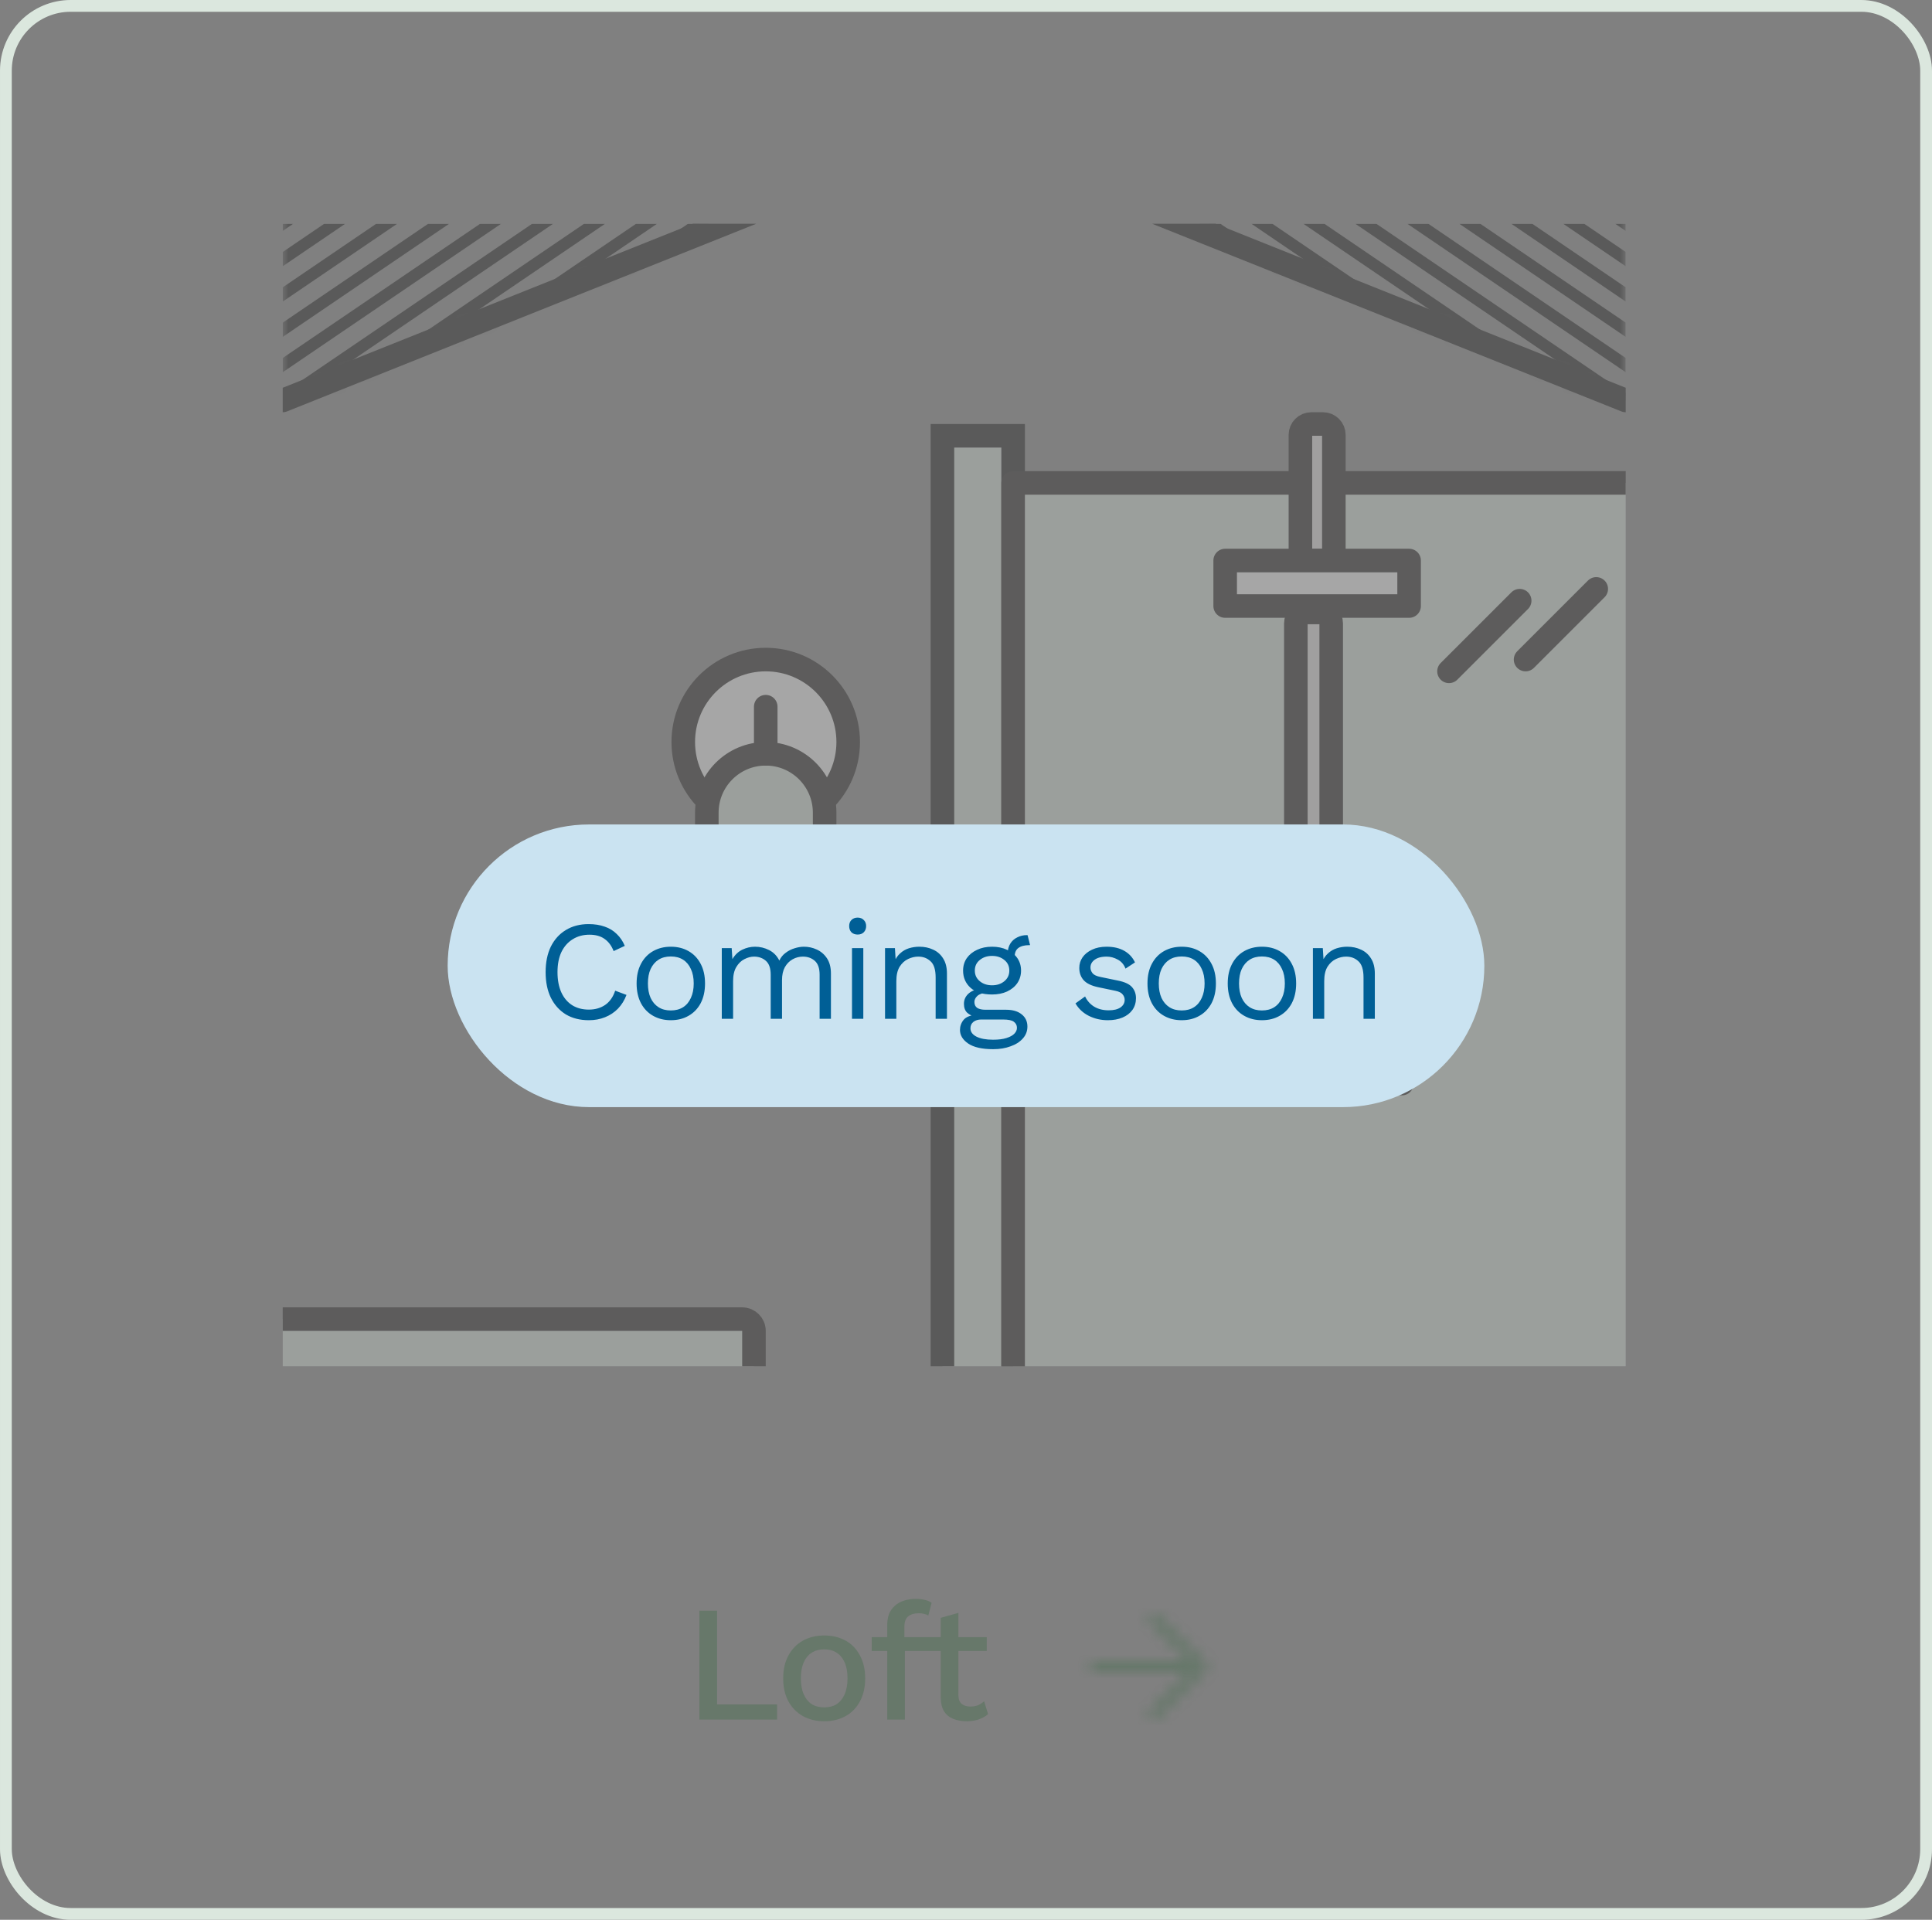 <svg width="164" height="163" viewBox="0 0 164 163" fill="none" xmlns="http://www.w3.org/2000/svg">
<rect x="0" y="0" width="164" height="163" fill="#808080" stroke="none"/>
<rect x="0.5" y="0.5" width="163" height="162" rx="5.5" stroke="#DBE7DE"/>
<g opacity="0.3">
<g clip-path="url(#clip0_6298_73039)">
<mask id="path-2-inside-1_6298_73039" fill="white">
<rect x="-23" y="81" width="80" height="26" rx="1"/>
</mask>
<rect x="-23" y="81" width="80" height="26" rx="1" fill="#DBE7DE" stroke="#0A0807" stroke-width="4" mask="url(#path-2-inside-1_6298_73039)"/>
<mask id="path-3-inside-2_6298_73039" fill="white">
<rect x="-27" y="105" width="88" height="8" rx="1"/>
</mask>
<rect x="-27" y="105" width="88" height="8" rx="1" fill="white" stroke="#0A0807" stroke-width="4" mask="url(#path-3-inside-2_6298_73039)"/>
<mask id="path-4-inside-3_6298_73039" fill="white">
<rect x="18" y="92" width="33" height="15" rx="1"/>
</mask>
<rect x="18" y="92" width="33" height="15" rx="1" fill="white" stroke="#0A0807" stroke-width="4" mask="url(#path-4-inside-3_6298_73039)"/>
<path d="M64 137V113C64 112.448 63.552 112 63 112H-29C-29.552 112 -30 112.448 -30 113V137C-30 137.552 -29.552 138 -29 138H-25C-24.448 138 -24 137.552 -24 137V134C-24 133.448 -23.552 133 -23 133H57C57.552 133 58 133.448 58 134V137C58 137.552 58.448 138 59 138H63C63.552 138 64 137.552 64 137Z" fill="#DBE7DE" stroke="#0A0807" stroke-width="2" stroke-linecap="round"/>
<circle cx="65" cy="63" r="7" transform="rotate(-180 65 63)" fill="white" stroke="#0A0807" stroke-width="2"/>
<path d="M60 69C60 66.239 62.239 64 65 64C67.761 64 70 66.239 70 69L70 75L60 75L60 69Z" fill="#DBE7DE" stroke="#0A0807" stroke-width="2"/>
<path d="M65 64L65 60" stroke="#0A0807" stroke-width="2" stroke-linecap="round"/>
<path d="M24 34L74 14H24" stroke="black" stroke-width="2" stroke-linecap="round" stroke-linejoin="round"/>
<mask id="mask0_6298_73039" style="mask-type:alpha" maskUnits="userSpaceOnUse" x="24" y="14" width="50" height="20">
<path d="M74 14L24 34V14H74Z" fill="#D9D9D9"/>
</mask>
<g mask="url(#mask0_6298_73039)">
<path d="M53.412 14L24 34" stroke="black"/>
<path d="M57.823 14L28.412 34" stroke="black"/>
<path d="M62.235 14L32.823 34" stroke="black"/>
<path d="M66.647 14L37.235 34" stroke="black"/>
<path d="M49 14L19.588 34" stroke="black"/>
<path d="M44.588 14L15.176 34" stroke="black"/>
<path d="M40.176 14L10.765 34" stroke="black"/>
<path d="M35.765 14L6.353 34" stroke="black"/>
<path d="M31.353 14L1.941 34" stroke="black"/>
<path d="M26.941 14L-2.471 34" stroke="black"/>
</g>
</g>
<g clip-path="url(#clip1_6298_73039)">
<path d="M80 37V141H86V37H80Z" fill="#DBE7DE" stroke="black" stroke-width="2"/>
<rect x="86" y="41" width="54" height="93" fill="#DBE7DE" stroke="#0A0807" stroke-width="2" stroke-linejoin="round"/>
<rect x="107" y="88" width="9" height="4" fill="white" stroke="#0A0807" stroke-width="2" stroke-linejoin="round"/>
<rect x="116" y="88" width="3" height="4" fill="white" stroke="#0A0807" stroke-width="2" stroke-linejoin="round"/>
<rect x="104" y="88" width="3" height="4" fill="white" stroke="#0A0807" stroke-width="2" stroke-linejoin="round"/>
<path d="M110.387 47.591H113.226V36.925C113.226 36.414 112.812 36 112.301 36H111.312C110.801 36 110.387 36.414 110.387 36.925V47.591Z" fill="#EBE9E7" stroke="#0A0807" stroke-width="2" stroke-linejoin="round"/>
<rect width="15.613" height="3.864" transform="matrix(1 0 0 -1 104 51.455)" fill="white" stroke="#0A0807" stroke-width="2" stroke-linejoin="round"/>
<path d="M110 88H113V52.925C113 52.414 112.586 52 112.075 52H110.925C110.414 52 110 52.414 110 52.925V88Z" fill="#EBE9E7" stroke="#0A0807" stroke-width="2" stroke-linejoin="round"/>
<path d="M135.5 50L129.5 56M129 51L123 57" stroke="#0A0807" stroke-width="2" stroke-linecap="round"/>
<path d="M138 34L88 14H138" stroke="black" stroke-width="2" stroke-linecap="round" stroke-linejoin="round"/>
<mask id="mask1_6298_73039" style="mask-type:alpha" maskUnits="userSpaceOnUse" x="88" y="14" width="50" height="20">
<path d="M88 14L138 34V14H88Z" fill="#D9D9D9"/>
</mask>
<g mask="url(#mask1_6298_73039)">
<path d="M108.588 14L138 34" stroke="black"/>
<path d="M104.177 14L133.588 34" stroke="black"/>
<path d="M99.764 14L129.176 34" stroke="black"/>
<path d="M95.353 14L124.765 34" stroke="black"/>
<path d="M113 14L142.412 34" stroke="black"/>
<path d="M117.412 14L146.824 34" stroke="black"/>
<path d="M121.824 14L151.235 34" stroke="black"/>
<path d="M126.235 14L155.647 34" stroke="black"/>
<path d="M130.647 14L160.059 34" stroke="black"/>
<path d="M135.059 14L164.471 34" stroke="black"/>
</g>
</g>
<path d="M60.87 144.712H65.966V146H59.372V136.76H60.87V144.712ZM69.969 138.86C70.65 138.86 71.252 139.005 71.775 139.294C72.297 139.583 72.704 140.003 72.993 140.554C73.291 141.095 73.441 141.744 73.441 142.5C73.441 143.256 73.291 143.909 72.993 144.46C72.704 145.001 72.297 145.417 71.775 145.706C71.252 145.995 70.65 146.14 69.969 146.14C69.287 146.14 68.686 145.995 68.163 145.706C67.64 145.417 67.23 145.001 66.931 144.46C66.632 143.909 66.483 143.256 66.483 142.5C66.483 141.744 66.632 141.095 66.931 140.554C67.23 140.003 67.64 139.583 68.163 139.294C68.686 139.005 69.287 138.86 69.969 138.86ZM69.969 140.036C69.549 140.036 69.189 140.134 68.891 140.33C68.602 140.517 68.377 140.792 68.219 141.156C68.06 141.52 67.981 141.968 67.981 142.5C67.981 143.023 68.06 143.471 68.219 143.844C68.377 144.208 68.602 144.488 68.891 144.684C69.189 144.871 69.549 144.964 69.969 144.964C70.389 144.964 70.743 144.871 71.033 144.684C71.322 144.488 71.546 144.208 71.705 143.844C71.864 143.471 71.943 143.023 71.943 142.5C71.943 141.968 71.864 141.52 71.705 141.156C71.546 140.792 71.322 140.517 71.033 140.33C70.743 140.134 70.389 140.036 69.969 140.036ZM77.75 135.752C78.039 135.752 78.3 135.785 78.534 135.85C78.776 135.906 78.958 135.985 79.08 136.088L78.8 137.166C78.697 137.101 78.58 137.054 78.45 137.026C78.319 136.989 78.17 136.97 78.002 136.97C77.619 136.97 77.316 137.059 77.092 137.236C76.877 137.413 76.77 137.703 76.77 138.104V139.126L76.812 139.504V146H75.314V137.992C75.314 137.637 75.365 137.32 75.468 137.04C75.58 136.76 75.743 136.527 75.958 136.34C76.172 136.144 76.429 135.999 76.728 135.906C77.036 135.803 77.376 135.752 77.75 135.752ZM79.038 139V140.176H73.998V139H79.038ZM81.354 136.942V143.9C81.354 144.245 81.443 144.497 81.62 144.656C81.807 144.815 82.054 144.894 82.362 144.894C82.614 144.894 82.834 144.857 83.02 144.782C83.207 144.698 83.379 144.586 83.538 144.446L83.874 145.538C83.659 145.725 83.394 145.874 83.076 145.986C82.768 146.089 82.423 146.14 82.04 146.14C81.639 146.14 81.27 146.075 80.934 145.944C80.598 145.813 80.337 145.603 80.15 145.314C79.963 145.015 79.865 144.628 79.856 144.152V137.362L81.354 136.942ZM83.762 139V140.176H78.512V139H83.762Z" fill="#2B6437"/>
<mask id="mask2_6298_73039" style="mask-type:alpha" maskUnits="userSpaceOnUse" x="89" y="133" width="16" height="17">
<path d="M93 141.5H101" stroke="white" stroke-linecap="round" stroke-linejoin="round"/>
<path d="M98 145.5L102 141.5L98 137.5" stroke="white" stroke-linecap="round" stroke-linejoin="round"/>
</mask>
<g mask="url(#mask2_6298_73039)">
<rect x="89" y="133.5" width="16" height="16" fill="#2B6437"/>
</g>
</g>
<rect x="38" y="70" width="88" height="24" rx="12" fill="#CAE3F1"/>
<path d="M53.18 84.472C53.012 84.92 52.772 85.308 52.46 85.636C52.148 85.956 51.78 86.2 51.356 86.368C50.94 86.536 50.484 86.62 49.988 86.62C49.236 86.62 48.584 86.456 48.032 86.128C47.488 85.792 47.064 85.32 46.76 84.712C46.464 84.104 46.316 83.38 46.316 82.54C46.316 81.7 46.464 80.976 46.76 80.368C47.064 79.76 47.488 79.292 48.032 78.964C48.584 78.628 49.228 78.46 49.964 78.46C50.476 78.46 50.932 78.532 51.332 78.676C51.732 78.812 52.072 79.02 52.352 79.3C52.64 79.572 52.868 79.908 53.036 80.308L52.088 80.752C51.912 80.296 51.656 79.952 51.32 79.72C50.992 79.48 50.564 79.36 50.036 79.36C49.5 79.36 49.028 79.488 48.62 79.744C48.212 79.992 47.892 80.352 47.66 80.824C47.436 81.296 47.324 81.868 47.324 82.54C47.324 83.204 47.432 83.776 47.648 84.256C47.864 84.728 48.172 85.092 48.572 85.348C48.972 85.596 49.444 85.72 49.988 85.72C50.516 85.72 50.976 85.588 51.368 85.324C51.76 85.052 52.044 84.648 52.22 84.112L53.18 84.472ZM56.943 80.38C57.511 80.38 58.011 80.504 58.443 80.752C58.883 81 59.227 81.36 59.475 81.832C59.723 82.296 59.847 82.852 59.847 83.5C59.847 84.148 59.723 84.708 59.475 85.18C59.227 85.644 58.883 86 58.443 86.248C58.011 86.496 57.511 86.62 56.943 86.62C56.383 86.62 55.883 86.496 55.443 86.248C55.003 86 54.659 85.644 54.411 85.18C54.163 84.708 54.039 84.148 54.039 83.5C54.039 82.852 54.163 82.296 54.411 81.832C54.659 81.36 55.003 81 55.443 80.752C55.883 80.504 56.383 80.38 56.943 80.38ZM56.943 81.208C56.535 81.208 56.187 81.3 55.899 81.484C55.611 81.668 55.387 81.932 55.227 82.276C55.075 82.612 54.999 83.02 54.999 83.5C54.999 83.972 55.075 84.38 55.227 84.724C55.387 85.068 55.611 85.332 55.899 85.516C56.187 85.7 56.535 85.792 56.943 85.792C57.351 85.792 57.699 85.7 57.987 85.516C58.275 85.332 58.495 85.068 58.647 84.724C58.807 84.38 58.887 83.972 58.887 83.5C58.887 83.02 58.807 82.612 58.647 82.276C58.495 81.932 58.275 81.668 57.987 81.484C57.699 81.3 57.351 81.208 56.943 81.208ZM61.27 86.5V80.5H62.11L62.17 81.436C62.386 81.068 62.666 80.8 63.01 80.632C63.362 80.464 63.722 80.38 64.09 80.38C64.514 80.38 64.914 80.476 65.29 80.668C65.666 80.86 65.954 81.156 66.154 81.556C66.282 81.284 66.462 81.064 66.694 80.896C66.926 80.72 67.178 80.592 67.45 80.512C67.73 80.424 67.994 80.38 68.242 80.38C68.626 80.38 68.99 80.46 69.334 80.62C69.686 80.78 69.974 81.028 70.198 81.364C70.422 81.7 70.534 82.132 70.534 82.66V86.5H69.574V82.756C69.574 82.212 69.438 81.82 69.166 81.58C68.894 81.34 68.558 81.22 68.158 81.22C67.846 81.22 67.554 81.296 67.282 81.448C67.01 81.6 66.79 81.824 66.622 82.12C66.462 82.416 66.382 82.78 66.382 83.212V86.5H65.422V82.756C65.422 82.212 65.286 81.82 65.014 81.58C64.742 81.34 64.406 81.22 64.006 81.22C63.742 81.22 63.47 81.292 63.19 81.436C62.918 81.572 62.69 81.792 62.506 82.096C62.322 82.4 62.23 82.8 62.23 83.296V86.5H61.27ZM72.803 79.348C72.587 79.348 72.411 79.284 72.275 79.156C72.147 79.02 72.083 78.844 72.083 78.628C72.083 78.412 72.147 78.24 72.275 78.112C72.411 77.976 72.587 77.908 72.803 77.908C73.019 77.908 73.191 77.976 73.319 78.112C73.455 78.24 73.523 78.412 73.523 78.628C73.523 78.844 73.455 79.02 73.319 79.156C73.191 79.284 73.019 79.348 72.803 79.348ZM73.283 80.5V86.5H72.323V80.5H73.283ZM75.127 86.5V80.5H75.967L76.051 81.844L75.895 81.712C76.023 81.392 76.195 81.136 76.411 80.944C76.627 80.744 76.875 80.6 77.155 80.512C77.443 80.424 77.739 80.38 78.043 80.38C78.475 80.38 78.867 80.464 79.219 80.632C79.571 80.792 79.851 81.04 80.059 81.376C80.275 81.712 80.383 82.14 80.383 82.66V86.5H79.423V82.996C79.423 82.332 79.279 81.872 78.991 81.616C78.711 81.352 78.363 81.22 77.947 81.22C77.659 81.22 77.371 81.288 77.083 81.424C76.795 81.56 76.555 81.78 76.363 82.084C76.179 82.388 76.087 82.796 76.087 83.308V86.5H75.127ZM87.225 79.396L87.441 80.248C87.433 80.248 87.421 80.248 87.405 80.248C87.389 80.248 87.373 80.248 87.357 80.248C86.965 80.248 86.661 80.328 86.445 80.488C86.237 80.64 86.133 80.888 86.133 81.232L85.545 80.932C85.545 80.62 85.617 80.348 85.761 80.116C85.905 79.884 86.101 79.708 86.349 79.588C86.597 79.46 86.869 79.396 87.165 79.396C87.173 79.396 87.181 79.396 87.189 79.396C87.205 79.396 87.217 79.396 87.225 79.396ZM85.401 85.732C85.969 85.732 86.413 85.864 86.733 86.128C87.053 86.384 87.213 86.728 87.213 87.16C87.213 87.552 87.081 87.892 86.817 88.18C86.561 88.468 86.213 88.688 85.773 88.84C85.341 89 84.853 89.08 84.309 89.08C83.365 89.08 82.657 88.92 82.185 88.6C81.721 88.28 81.489 87.896 81.489 87.448C81.489 87.128 81.593 86.84 81.801 86.584C82.017 86.336 82.377 86.196 82.881 86.164L82.797 86.344C82.525 86.272 82.293 86.152 82.101 85.984C81.917 85.808 81.825 85.556 81.825 85.228C81.825 84.9 81.945 84.62 82.185 84.388C82.433 84.148 82.797 84 83.277 83.944L83.913 84.268H83.793C83.401 84.308 83.121 84.408 82.953 84.568C82.793 84.72 82.713 84.888 82.713 85.072C82.713 85.296 82.793 85.464 82.953 85.576C83.121 85.68 83.353 85.732 83.649 85.732H85.401ZM84.297 88.276C84.761 88.276 85.141 88.228 85.437 88.132C85.741 88.036 85.965 87.912 86.109 87.76C86.253 87.608 86.325 87.444 86.325 87.268C86.325 87.052 86.237 86.88 86.061 86.752C85.893 86.624 85.585 86.56 85.137 86.56H83.289C83.033 86.56 82.817 86.624 82.641 86.752C82.465 86.888 82.377 87.072 82.377 87.304C82.377 87.6 82.545 87.836 82.881 88.012C83.225 88.188 83.697 88.276 84.297 88.276ZM84.213 80.38C84.693 80.38 85.117 80.468 85.485 80.644C85.861 80.812 86.153 81.048 86.361 81.352C86.569 81.656 86.673 82.008 86.673 82.408C86.673 82.8 86.569 83.152 86.361 83.464C86.153 83.768 85.861 84.008 85.485 84.184C85.117 84.352 84.693 84.436 84.213 84.436C83.421 84.436 82.813 84.248 82.389 83.872C81.965 83.488 81.753 83 81.753 82.408C81.753 82.008 81.857 81.656 82.065 81.352C82.281 81.048 82.573 80.812 82.941 80.644C83.309 80.468 83.733 80.38 84.213 80.38ZM84.213 81.16C83.797 81.16 83.449 81.276 83.169 81.508C82.889 81.732 82.749 82.032 82.749 82.408C82.749 82.776 82.889 83.076 83.169 83.308C83.449 83.54 83.797 83.656 84.213 83.656C84.629 83.656 84.977 83.54 85.257 83.308C85.537 83.076 85.677 82.776 85.677 82.408C85.677 82.032 85.537 81.732 85.257 81.508C84.977 81.276 84.629 81.16 84.213 81.16ZM94.041 86.62C93.457 86.62 92.917 86.496 92.421 86.248C91.933 86 91.557 85.648 91.293 85.192L92.109 84.604C92.285 84.972 92.541 85.26 92.877 85.468C93.221 85.676 93.633 85.78 94.113 85.78C94.537 85.78 94.869 85.7 95.109 85.54C95.349 85.372 95.469 85.156 95.469 84.892C95.469 84.724 95.413 84.572 95.301 84.436C95.197 84.292 94.993 84.188 94.689 84.124L93.249 83.824C92.665 83.704 92.245 83.504 91.989 83.224C91.741 82.944 91.617 82.596 91.617 82.18C91.617 81.852 91.709 81.552 91.893 81.28C92.085 81.008 92.353 80.792 92.697 80.632C93.049 80.464 93.461 80.38 93.933 80.38C94.525 80.38 95.025 80.496 95.433 80.728C95.841 80.96 96.145 81.288 96.345 81.712L95.541 82.24C95.405 81.888 95.185 81.632 94.881 81.472C94.577 81.304 94.261 81.22 93.933 81.22C93.645 81.22 93.397 81.26 93.189 81.34C92.989 81.42 92.833 81.532 92.721 81.676C92.617 81.812 92.565 81.968 92.565 82.144C92.565 82.32 92.625 82.484 92.745 82.636C92.865 82.78 93.089 82.884 93.417 82.948L94.917 83.26C95.477 83.372 95.869 83.556 96.093 83.812C96.317 84.068 96.429 84.38 96.429 84.748C96.429 85.124 96.329 85.456 96.129 85.744C95.929 86.024 95.649 86.24 95.289 86.392C94.929 86.544 94.513 86.62 94.041 86.62ZM100.309 80.38C100.877 80.38 101.377 80.504 101.809 80.752C102.249 81 102.593 81.36 102.841 81.832C103.089 82.296 103.213 82.852 103.213 83.5C103.213 84.148 103.089 84.708 102.841 85.18C102.593 85.644 102.249 86 101.809 86.248C101.377 86.496 100.877 86.62 100.309 86.62C99.749 86.62 99.249 86.496 98.809 86.248C98.369 86 98.025 85.644 97.777 85.18C97.529 84.708 97.405 84.148 97.405 83.5C97.405 82.852 97.529 82.296 97.777 81.832C98.025 81.36 98.369 81 98.809 80.752C99.249 80.504 99.749 80.38 100.309 80.38ZM100.309 81.208C99.901 81.208 99.553 81.3 99.265 81.484C98.977 81.668 98.753 81.932 98.593 82.276C98.441 82.612 98.365 83.02 98.365 83.5C98.365 83.972 98.441 84.38 98.593 84.724C98.753 85.068 98.977 85.332 99.265 85.516C99.553 85.7 99.901 85.792 100.309 85.792C100.717 85.792 101.065 85.7 101.353 85.516C101.641 85.332 101.861 85.068 102.013 84.724C102.173 84.38 102.253 83.972 102.253 83.5C102.253 83.02 102.173 82.612 102.013 82.276C101.861 81.932 101.641 81.668 101.353 81.484C101.065 81.3 100.717 81.208 100.309 81.208ZM107.121 80.38C107.689 80.38 108.189 80.504 108.621 80.752C109.061 81 109.405 81.36 109.653 81.832C109.901 82.296 110.025 82.852 110.025 83.5C110.025 84.148 109.901 84.708 109.653 85.18C109.405 85.644 109.061 86 108.621 86.248C108.189 86.496 107.689 86.62 107.121 86.62C106.561 86.62 106.061 86.496 105.621 86.248C105.181 86 104.837 85.644 104.589 85.18C104.341 84.708 104.217 84.148 104.217 83.5C104.217 82.852 104.341 82.296 104.589 81.832C104.837 81.36 105.181 81 105.621 80.752C106.061 80.504 106.561 80.38 107.121 80.38ZM107.121 81.208C106.713 81.208 106.365 81.3 106.077 81.484C105.789 81.668 105.565 81.932 105.405 82.276C105.253 82.612 105.177 83.02 105.177 83.5C105.177 83.972 105.253 84.38 105.405 84.724C105.565 85.068 105.789 85.332 106.077 85.516C106.365 85.7 106.713 85.792 107.121 85.792C107.529 85.792 107.877 85.7 108.165 85.516C108.453 85.332 108.673 85.068 108.825 84.724C108.985 84.38 109.065 83.972 109.065 83.5C109.065 83.02 108.985 82.612 108.825 82.276C108.673 81.932 108.453 81.668 108.165 81.484C107.877 81.3 107.529 81.208 107.121 81.208ZM111.448 86.5V80.5H112.288L112.372 81.844L112.216 81.712C112.344 81.392 112.516 81.136 112.732 80.944C112.948 80.744 113.196 80.6 113.476 80.512C113.764 80.424 114.06 80.38 114.364 80.38C114.796 80.38 115.188 80.464 115.54 80.632C115.892 80.792 116.172 81.04 116.38 81.376C116.596 81.712 116.704 82.14 116.704 82.66V86.5H115.744V82.996C115.744 82.332 115.6 81.872 115.312 81.616C115.032 81.352 114.684 81.22 114.268 81.22C113.98 81.22 113.692 81.288 113.404 81.424C113.116 81.56 112.876 81.78 112.684 82.084C112.5 82.388 112.408 82.796 112.408 83.308V86.5H111.448Z" fill="#005F96"/>
<defs>
<clipPath id="clip0_6298_73039">
<rect width="51" height="97" fill="white" transform="translate(24 19)"/>
</clipPath>
<clipPath id="clip1_6298_73039">
<rect width="61.071" height="97" fill="white" transform="translate(76.929 19)"/>
</clipPath>
</defs>
</svg>
